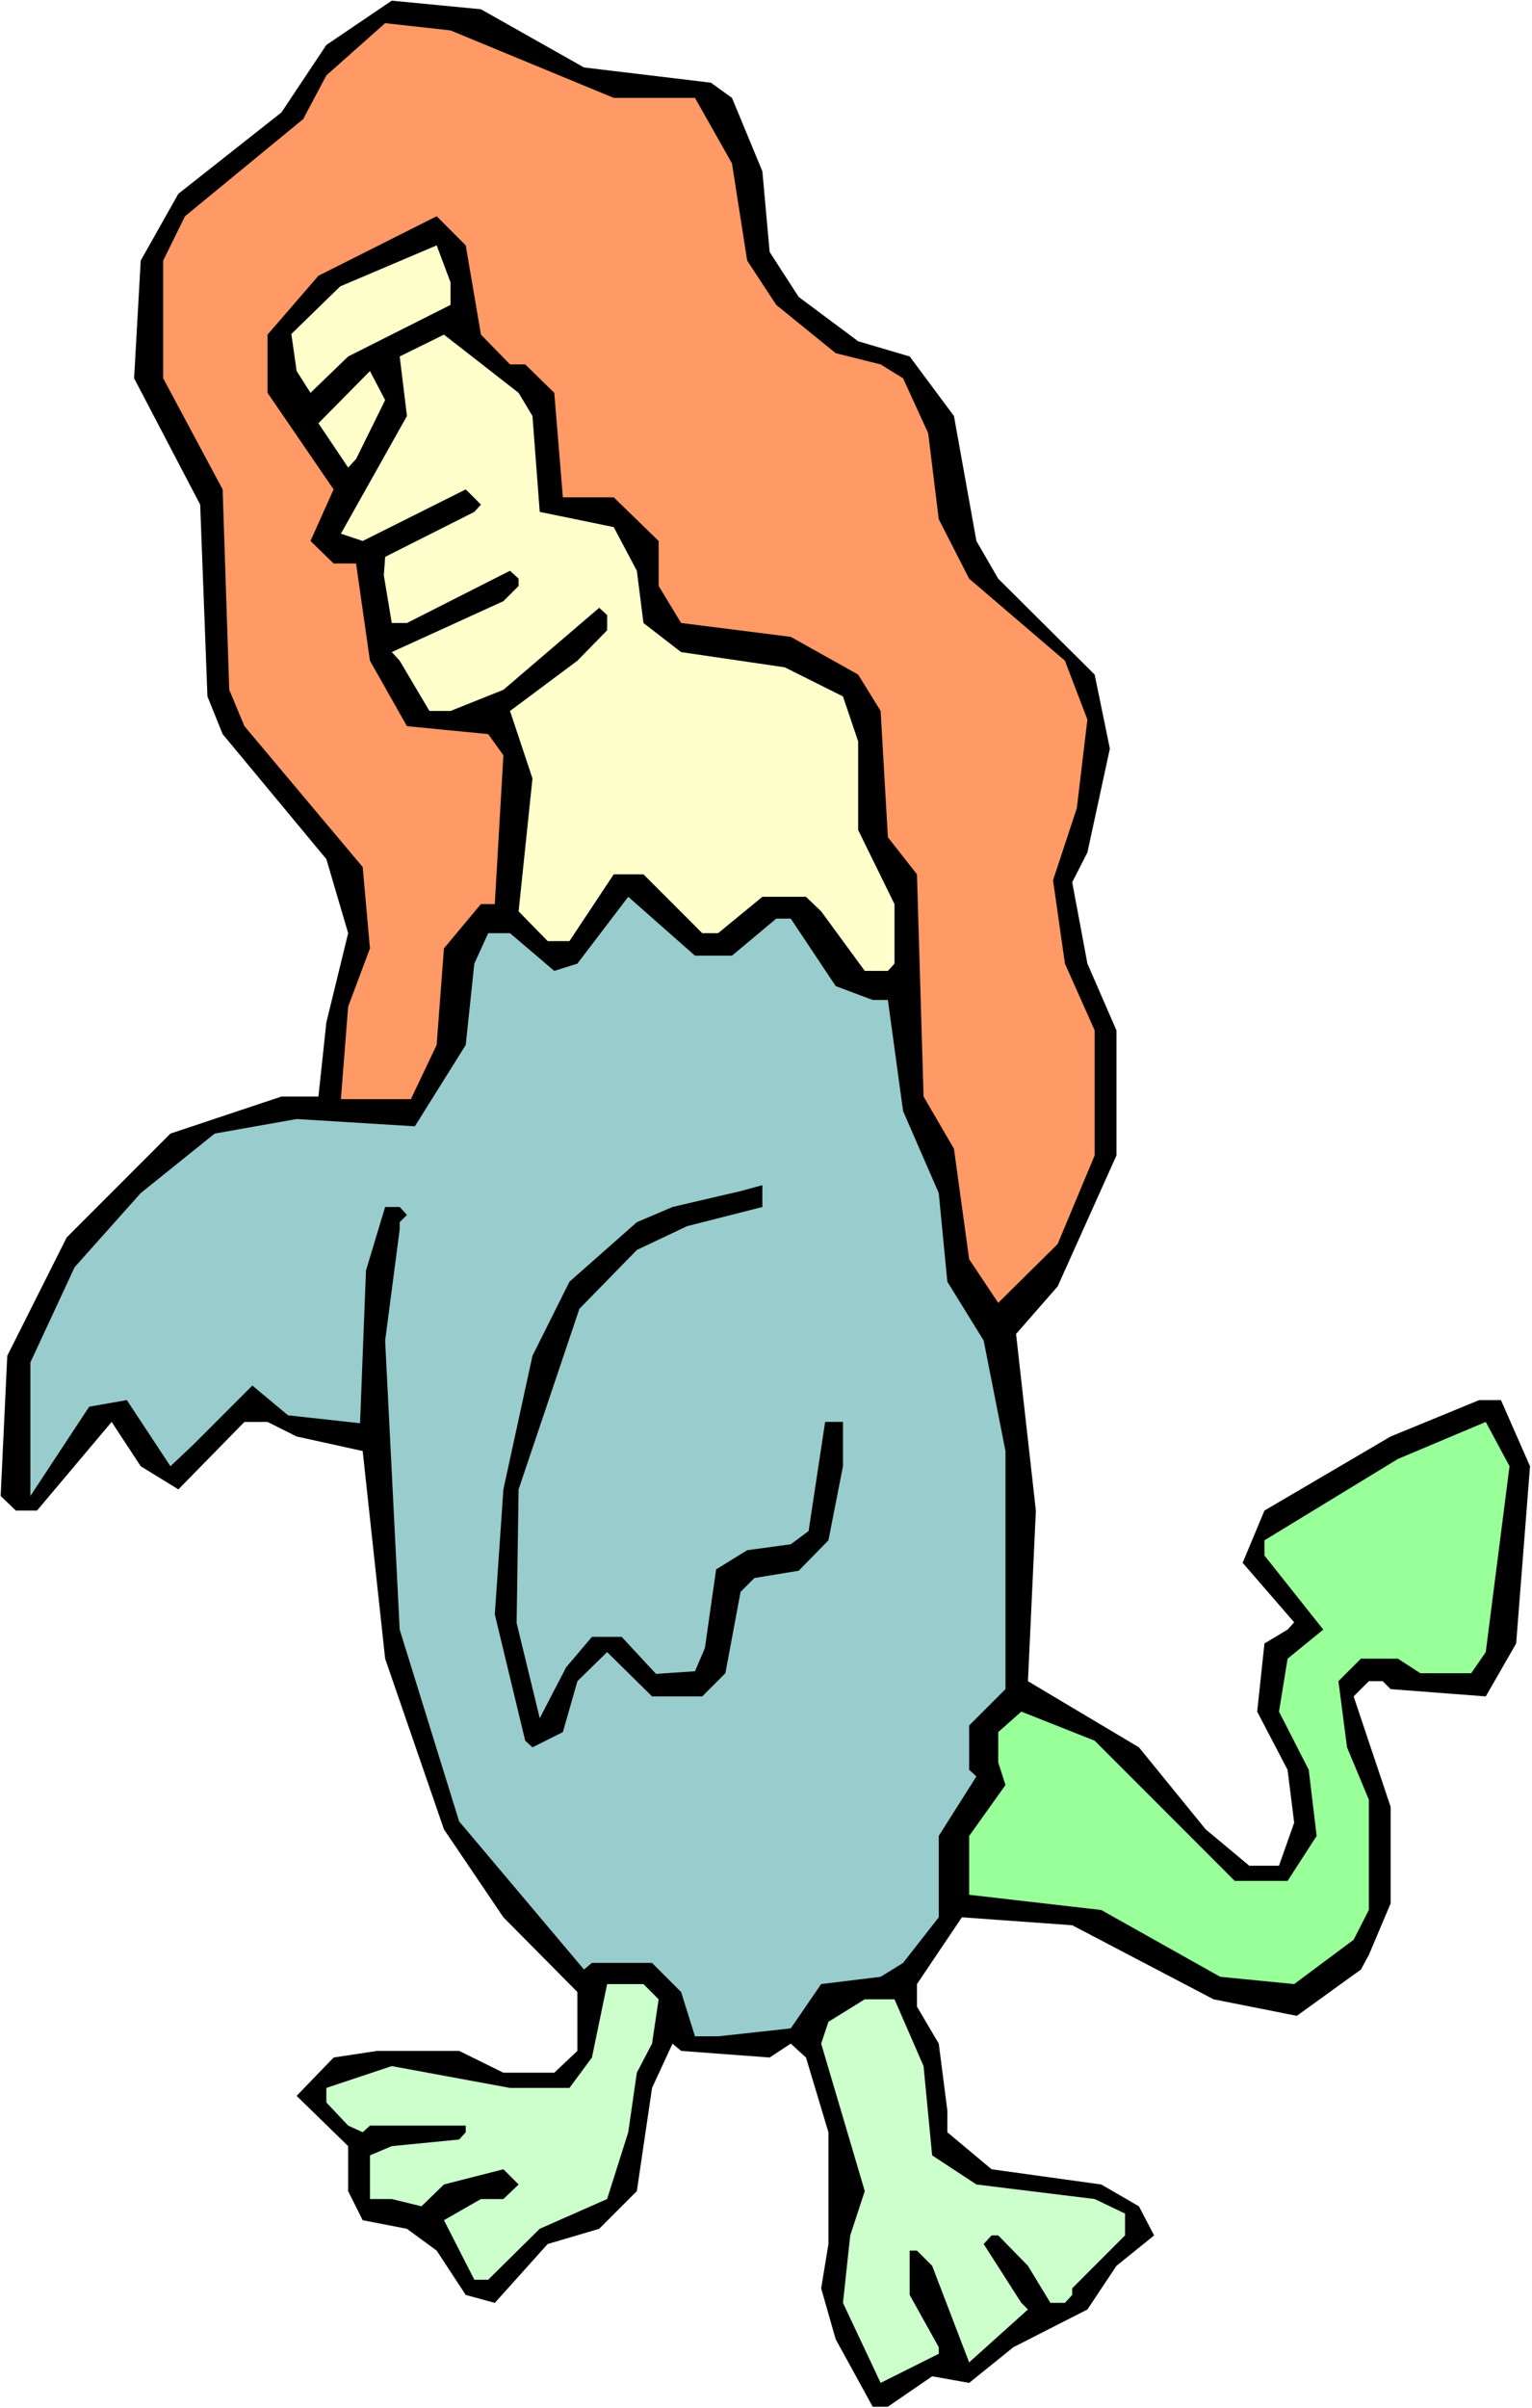 <?xml version="1.0" encoding="UTF-8" standalone="no"?>
<svg
   version="1.0"
   width="99.126mm"
   height="155.668mm"
   id="svg11"
   sodipodi:docname="Woman-Bird 2.wmf"
   xmlns:inkscape="http://www.inkscape.org/namespaces/inkscape"
   xmlns:sodipodi="http://sodipodi.sourceforge.net/DTD/sodipodi-0.dtd"
   xmlns="http://www.w3.org/2000/svg"
   xmlns:svg="http://www.w3.org/2000/svg">
  <rect width="100%" height="100%" fill="#808080" stroke="none"/>
  <sodipodi:namedview
     id="namedview11"
     pagecolor="#ffffff"
     bordercolor="#000000"
     borderopacity="0.25"
     inkscape:showpageshadow="2"
     inkscape:pageopacity="0.0"
     inkscape:pagecheckerboard="0"
     inkscape:deskcolor="#d1d1d1"
     inkscape:document-units="mm" />
  <defs
     id="defs1">
    <pattern
       id="WMFhbasepattern"
       patternUnits="userSpaceOnUse"
       width="6"
       height="6"
       x="0"
       y="0" />
  </defs>
  <path
     style="fill:#ffffff;fill-opacity:1;fill-rule:evenodd;stroke:none"
     d="M 0,588.353 H 374.65 V 0 H 0 Z"
     id="path1" />
  <path
     style="fill:#000000;fill-opacity:1;fill-rule:evenodd;stroke:none"
     d="m 142.816,16.482 31.019,3.717 5.17,3.717 7.432,17.937 1.777,19.714 7.109,10.988 14.54,10.827 12.601,3.717 10.824,14.543 5.493,30.541 5.331,9.211 23.587,23.431 3.716,18.098 -5.493,25.37 -3.716,7.272 3.716,19.876 7.109,16.321 v 30.541 l -14.379,31.995 -10.178,11.635 4.847,43.145 -1.939,41.691 27.142,16.159 16.317,20.037 10.663,8.888 h 7.27 l 3.716,-10.503 -1.616,-12.927 -7.432,-14.22 1.777,-16.644 5.654,-3.393 1.616,-1.778 -12.601,-14.543 5.331,-12.766 30.857,-18.098 21.649,-8.888 h 5.331 l 7.109,16.159 -3.393,43.306 -7.432,12.927 -23.264,-1.778 -1.939,-1.939 h -3.393 l -3.716,3.717 9.047,26.986 v 23.592 l -5.331,12.604 -1.939,3.555 -15.671,11.311 -20.356,-4.04 -34.573,-18.098 -26.98,-1.939 -10.986,16.321 v 5.494 l 5.331,9.049 2.1,16.321 v 5.332 l 10.824,9.049 26.818,3.717 9.209,5.333 3.716,7.11 -9.209,7.433 -7.109,10.665 -18.094,9.211 -10.824,8.726 -9.047,-1.616 -10.824,7.433 h -3.716 l -9.047,-16.482 -3.554,-12.443 1.777,-10.827 v -27.309 l -5.493,-18.26 -3.716,-3.393 -5.17,3.393 -21.649,-1.616 -2.1,-1.778 -5.008,10.827 -3.716,25.208 -9.209,9.211 -12.601,3.717 -12.925,14.382 -7.109,-1.939 -7.109,-10.827 -7.27,-5.332 -10.824,-2.101 -3.554,-7.11 v -10.988 l -12.601,-12.281 9.047,-9.372 10.663,-1.616 H 112.282 l 10.824,5.332 h 12.44 l 5.654,-5.332 v -14.382 l -18.094,-18.26 -14.54,-21.492 -14.379,-41.691 -5.493,-50.74 -16.156,-3.555 -7.109,-3.555 H 59.776 L 43.62,363.903 34.412,358.248 27.303,347.421 9.047,369.074 H 3.877 l -3.716,-3.555 1.616,-34.257 14.54,-28.925 25.364,-25.37 27.142,-9.049 h 9.047 l 1.939,-18.098 5.331,-21.815 L 79.809,209.907 54.445,179.366 50.729,170.155 48.952,123.294 32.796,92.43 34.412,63.667 43.62,47.346 68.823,27.47 79.809,10.988 95.803,0.162 117.613,2.262 Z"
     id="path2" />
  <path
     style="fill:#ff9966;fill-opacity:1;fill-rule:evenodd;stroke:none"
     d="m 150.086,23.915 h 19.871 l 9.047,15.998 3.716,23.754 7.109,10.827 14.54,11.796 10.986,2.747 5.493,3.393 6.139,13.412 2.585,21.007 7.432,14.543 23.426,20.037 5.493,14.382 -2.585,21.653 -5.816,17.613 2.908,20.36 7.27,16.321 v 30.541 l -9.047,21.653 -14.54,14.382 -7.109,-10.665 -3.716,-26.986 -7.432,-12.766 -1.616,-54.295 -7.109,-9.049 -1.777,-30.864 -5.493,-8.888 -16.479,-9.211 -26.818,-3.393 -5.493,-9.049 v -10.988 l -10.986,-10.665 h -12.44 l -2.1,-25.531 -7.109,-6.948 h -3.716 l -7.109,-7.272 -3.716,-21.815 -7.109,-7.11 -28.919,14.543 -12.44,14.382 v 14.22 l 16.156,23.592 -5.654,12.604 5.654,5.494 h 5.493 l 3.393,23.754 9.047,15.998 19.871,1.939 3.716,5.171 -2.1,36.358 h -3.393 l -9.047,10.827 -1.777,23.592 -6.301,13.25 H 83.363 l 1.777,-22.623 5.331,-14.22 -1.777,-19.876 L 59.776,177.427 56.06,168.54 54.445,119.577 39.905,92.43 V 63.667 L 45.236,52.84 74.155,29.086 79.809,18.421 94.188,5.656 110.182,7.433 Z"
     id="path3" />
  <path
     style="fill:#ffffcc;fill-opacity:1;fill-rule:evenodd;stroke:none"
     d="m 110.182,68.999 v 5.494 L 85.14,87.098 75.932,95.985 72.539,90.653 71.247,81.604 83.202,69.969 106.789,59.95 Z"
     id="path4" />
  <path
     style="fill:#ffffcc;fill-opacity:1;fill-rule:evenodd;stroke:none"
     d="m 130.215,101.641 1.777,23.431 18.094,3.717 5.654,10.665 1.616,12.766 9.209,7.11 25.364,3.717 14.217,7.11 3.716,10.988 v 21.653 l 8.886,18.098 v 14.543 l -1.616,1.778 h -5.654 l -10.663,-14.543 -3.716,-3.555 H 186.437 l -10.824,8.888 h -3.877 l -14.379,-14.382 h -7.27 l -10.824,16.321 h -5.331 l -7.109,-7.272 3.393,-32.48 -5.493,-16.482 16.479,-12.281 7.27,-7.433 v -3.717 l -1.939,-1.778 -23.426,20.037 -12.925,5.171 h -5.17 l -7.27,-12.281 -1.939,-2.101 27.303,-12.443 3.716,-3.717 v -1.778 l -2.1,-1.939 -25.203,12.766 h -3.716 l -1.939,-11.635 0.323,-4.525 21.81,-10.988 1.616,-1.778 -3.716,-3.717 -25.203,12.604 -5.331,-1.778 16.156,-28.763 -1.777,-14.543 10.824,-5.333 18.256,14.22 z"
     id="path5" />
  <path
     style="fill:#ffffcc;fill-opacity:1;fill-rule:evenodd;stroke:none"
     d="m 87.079,112.144 -1.939,2.101 -7.27,-10.827 12.601,-12.766 3.716,7.11 z"
     id="path6" />
  <path
     style="fill:#99cccc;fill-opacity:1;fill-rule:evenodd;stroke:none"
     d="m 179.005,233.499 10.824,-9.049 h 3.554 l 10.986,16.482 9.047,3.393 h 3.716 l 3.716,27.147 8.724,20.037 2.1,21.653 8.886,14.382 5.331,26.986 v 58.173 l -8.886,8.888 v 10.827 l 1.777,1.616 -9.209,14.543 v 19.876 l -8.724,11.15 -5.493,3.393 -14.54,1.778 -7.432,10.827 -17.771,1.939 h -5.654 l -3.393,-10.827 -7.109,-7.11 h -14.702 l -1.939,1.616 -30.534,-36.196 -14.54,-46.861 -3.554,-70.615 3.554,-27.147 v -1.778 l 1.777,-1.778 -1.777,-1.939 h -3.554 l -4.685,15.513 -1.454,37.328 -17.61,-1.939 -8.724,-7.272 -14.379,14.382 -5.654,5.333 -10.663,-16.159 -9.209,1.616 -14.379,21.815 V 332.878 l 10.824,-23.269 16.156,-18.098 18.094,-14.543 20.033,-3.555 28.919,1.778 12.44,-19.876 2.1,-19.876 3.393,-7.433 h 5.331 l 10.824,9.211 5.654,-1.778 12.44,-16.321 16.317,14.382 z"
     id="path7" />
  <path
     style="fill:#000000;fill-opacity:1;fill-rule:evenodd;stroke:none"
     d="m 168.019,299.59 -12.278,5.817 -14.055,14.382 -14.863,44.114 -0.485,32.641 5.654,23.269 6.462,-12.443 6.301,-7.433 h 7.27 l 8.401,9.049 9.532,-0.646 2.423,-5.656 2.746,-19.229 7.593,-4.686 10.663,-1.454 4.362,-3.232 4.039,-26.663 h 4.362 v 10.827 l -3.554,18.098 -7.27,7.433 -10.824,1.778 -3.393,3.393 -3.716,19.876 -5.654,5.656 H 159.457 l -10.986,-10.827 -7.27,7.11 -3.554,12.443 -7.432,3.717 -1.777,-1.616 -7.432,-30.864 2.1,-30.541 7.109,-32.641 9.047,-18.098 16.479,-14.543 8.724,-3.717 16.64,-3.878 5.331,-1.454 v 5.333 z"
     id="path8" />
  <path
     style="fill:#99ff99;fill-opacity:1;fill-rule:evenodd;stroke:none"
     d="m 363.341,403.655 -3.554,5.171 h -12.44 l -5.493,-3.555 h -9.047 l -5.493,5.494 2.1,16.159 5.331,12.766 v 26.986 l -3.716,7.272 -14.54,10.827 -18.094,-1.778 -29.08,-16.321 -32.311,-3.717 v -14.382 l 8.886,-12.443 -1.777,-5.494 v -7.433 l 5.654,-5.009 17.933,7.11 34.25,34.257 h 12.925 l 7.109,-10.988 -1.939,-16.159 -7.27,-14.22 2.1,-12.927 8.724,-7.11 -14.379,-18.098 v -3.717 l 32.634,-19.876 21.487,-9.049 5.816,10.827 z"
     id="path9" />
  <path
     style="fill:#ccffcc;fill-opacity:1;fill-rule:evenodd;stroke:none"
     d="m 161.072,488.49 -1.616,10.827 -3.716,7.11 -2.1,14.543 -5.17,16.321 -16.479,7.272 -12.601,12.443 h -3.393 l -7.432,-14.543 9.047,-5.171 h 5.493 l 3.716,-3.555 -3.716,-3.717 -14.54,3.717 -5.493,5.333 -7.27,-1.778 h -5.331 v -10.665 l 5.331,-2.262 16.479,-1.616 1.616,-1.778 v -1.616 H 90.472 l -1.777,1.616 -3.554,-1.616 -5.331,-5.656 v -3.555 l 15.994,-5.333 28.919,5.333 H 139.262 l 5.493,-7.433 3.716,-17.937 h 8.886 z"
     id="path10" />
  <path
     style="fill:#ccffcc;fill-opacity:1;fill-rule:evenodd;stroke:none"
     d="m 225.856,504.811 2.1,21.815 10.824,7.11 28.919,3.555 7.432,3.555 v 5.333 l -12.925,12.927 v 1.616 l -1.777,1.939 h -3.554 l -5.493,-9.049 -7.27,-7.433 h -1.616 l -1.939,2.101 9.209,14.382 1.616,1.616 -14.379,12.927 -9.047,-23.592 -3.716,-3.717 h -1.777 v 10.827 l 7.109,12.766 v 1.616 l -14.217,7.11 -9.209,-19.553 1.777,-16.482 3.554,-10.827 -10.663,-36.035 1.777,-5.332 8.886,-5.494 h 7.27 z"
     id="path11" />
</svg>
